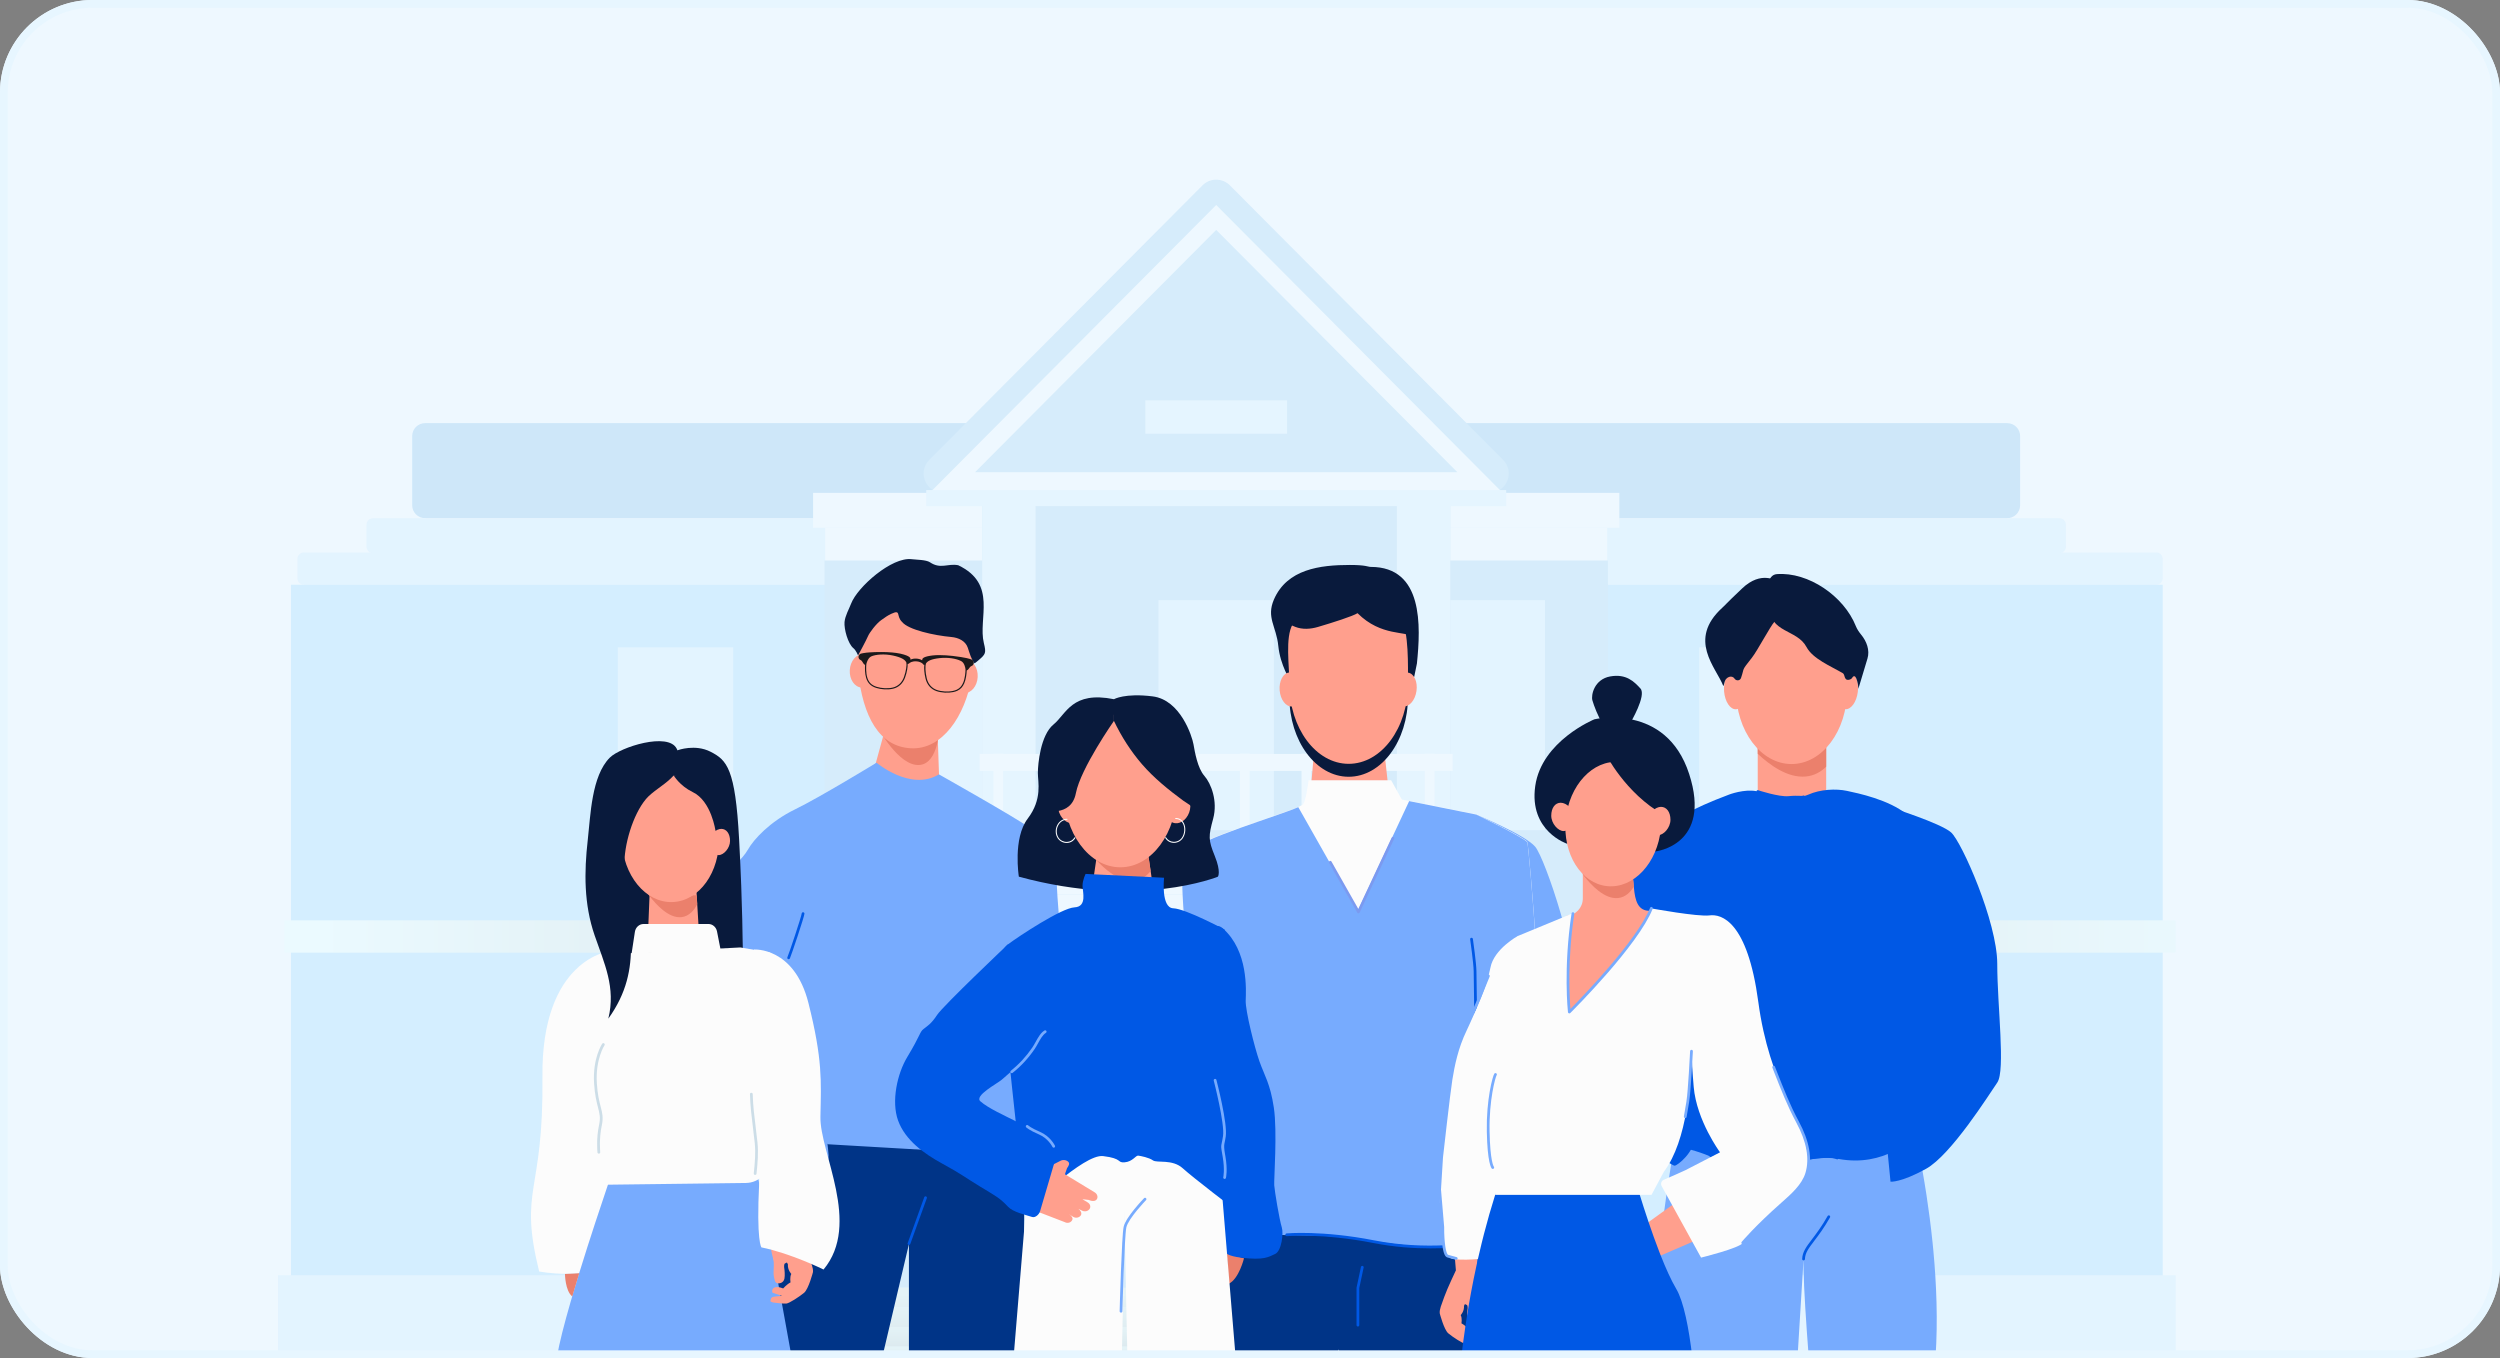 <svg width="324" height="176" viewBox="0 0 324 176" fill="none" xmlns="http://www.w3.org/2000/svg">
<rect x="0" y="0" width="324" height="176" fill="#808080" stroke="none"/>
<g clip-path="url(#clip0_1816_7115)">
<rect width="324" height="176" rx="12" fill="#EEF8FF"/>
<g opacity="0.5" clip-path="url(#clip1_1816_7115)">
<path d="M260.134 54.84H55.093C54.169 54.84 53.42 55.589 53.42 56.513V65.482C53.42 66.406 54.169 67.155 55.093 67.155H260.134C261.058 67.155 261.807 66.406 261.807 65.482V56.513C261.807 55.589 261.058 54.84 260.134 54.84Z" fill="#ADD6F4"/>
<path d="M279.453 71.598H39.383C38.921 71.598 38.547 71.972 38.547 72.434V74.944C38.547 75.406 38.921 75.78 39.383 75.78H279.453C279.915 75.78 280.29 75.406 280.29 74.944V72.434C280.29 71.972 279.915 71.598 279.453 71.598Z" fill="#D8EFFF"/>
<path d="M266.909 67.17H48.336C47.874 67.17 47.5 67.544 47.5 68.006V70.847C47.5 71.309 47.874 71.684 48.336 71.684H266.909C267.37 71.684 267.745 71.309 267.745 70.847V68.006C267.745 67.544 267.37 67.17 266.909 67.17Z" fill="#D8EFFF"/>
<path d="M208.289 68.394H106.942V72.908H208.289V68.394Z" fill="#EDF8FF"/>
<path d="M209.87 63.879H105.374V68.393H209.87V63.879Z" fill="#EDF8FF"/>
<path d="M159 75.781H37.71V172.813H159V75.781Z" fill="#BAE3FF"/>
<path d="M280.29 75.781H159V172.813H280.29V75.781Z" fill="#BAE3FF"/>
<path d="M281.962 119.279H159V123.462H281.962V119.279Z" fill="url(#paint0_linear_1816_7115)"/>
<path d="M159 119.279H36.873V123.462H159V119.279Z" fill="url(#paint1_linear_1816_7115)"/>
<path d="M281.962 165.268H36.037V176.978H281.962V165.268Z" fill="#D8EFFF"/>
<path d="M208.381 72.648H106.857V166.88H208.381V72.648Z" fill="#BDDFF7"/>
<path d="M129.669 130.127H114.712V159.944H129.669V130.127Z" fill="url(#paint2_linear_1816_7115)"/>
<path d="M129.67 77.773H114.712V107.59H129.67V77.773Z" fill="#D8EFFF"/>
<path d="M200.234 130.127H185.277V159.944H200.234V130.127Z" fill="url(#paint3_linear_1816_7115)"/>
<path d="M200.235 77.773H185.277V107.59H200.235V77.773Z" fill="#D8EFFF"/>
<path d="M235.177 130.127H220.22V159.944H235.177V130.127Z" fill="url(#paint4_linear_1816_7115)"/>
<path d="M235.177 83.897H220.22V113.713H235.177V83.897Z" fill="#D8EFFF"/>
<path d="M95.021 130.127H80.064V159.944H95.021V130.127Z" fill="#E6F4FF"/>
<path d="M95.021 83.897H80.064V113.713H95.021V83.897Z" fill="#D8EFFF"/>
<path d="M187.955 118.139H127.292V166.884H187.955V118.139Z" fill="#BDDFF7"/>
<path d="M187.955 64.99H127.292V113.735H187.955V64.99Z" fill="#BDDFF7"/>
<path d="M134.211 64.99H127.292V113.735H134.211V64.99Z" fill="#DCF1FF"/>
<path d="M187.955 64.99H181.036V113.735H187.955V64.99Z" fill="#DCF1FF"/>
<path d="M188.264 115.939H126.965V118.142H188.264V115.939Z" fill="#EDF8FF"/>
<path d="M188.264 111.516H126.965V113.718H188.264V111.516Z" fill="#EDF8FF"/>
<path d="M189.223 113.738H126.018V115.941H189.223V113.738Z" fill="#EDF8FF"/>
<path d="M122.214 63.877C119.981 63.877 118.86 61.179 120.436 59.597L155.84 24.027C156.821 23.042 158.416 23.042 159.397 24.027L194.802 59.597C196.377 61.179 195.256 63.877 193.023 63.877H122.214Z" fill="#BDDFF7"/>
<path d="M132.082 166.882V162.797H132.984V162.496C135.129 157.445 135.561 147.548 135.561 140.843C135.561 140.843 135.903 132.747 134.789 129.34V128.168C134.789 128.168 134.381 126.814 134.889 125.932H132.984V123.89H132.082V119.993H132.984V118.139H143.509V119.993H144.412V123.89H143.509V125.932H141.604C141.802 126.27 141.858 126.675 141.858 127.056C141.858 127.654 141.705 128.168 141.705 128.168V129.34C141.705 129.34 140.932 131.449 140.932 140.843C140.932 147.55 141.363 157.445 143.509 162.496V162.797H144.412V166.882H132.083H132.082Z" fill="#EDF8FF"/>
<path d="M183.158 166.882V162.797H182.255V162.496C180.11 157.445 179.678 147.548 179.678 140.843C179.678 140.843 179.336 132.747 180.451 129.34V128.168C180.451 128.168 180.858 126.814 180.35 125.932H182.255V123.89H183.158V119.993H182.255V118.139H171.73V119.993H170.828V123.89H171.73V125.932H173.635C173.438 126.27 173.381 126.675 173.381 127.056C173.381 127.654 173.535 128.168 173.535 128.168V129.34C173.535 129.34 174.307 131.449 174.307 140.843C174.307 147.55 173.876 157.445 171.73 162.496V162.797H170.828V166.882H183.156H183.158Z" fill="#EDF8FF"/>
<path d="M194.653 63.773H120.587L157.62 26.566L194.653 63.773ZM126.367 61.197H188.872L157.62 29.798L126.367 61.197Z" fill="#EDF8FF"/>
<path d="M167.025 129.768H148.211V167.272H167.025V129.768Z" fill="url(#paint5_linear_1816_7115)"/>
<path d="M165.096 77.773H150.139V107.59H165.096V77.773Z" fill="#D8EFFF"/>
<path d="M195.203 63.512H120.038V65.595H195.203V63.512Z" fill="#DCF1FF"/>
<path d="M208.38 166.891H106.857V169.436H208.38V166.891Z" fill="url(#paint6_linear_1816_7115)"/>
<path d="M212.13 169.438H103.106V171.983H212.13V169.438Z" fill="url(#paint7_linear_1816_7115)"/>
<path d="M216.182 171.98H99.048V174.526H216.182V171.98Z" fill="url(#paint8_linear_1816_7115)"/>
<path d="M220.216 174.518H95.016V177.063H220.216V174.518Z" fill="url(#paint9_linear_1816_7115)"/>
<path d="M188.264 97.709H126.965V99.912H188.264V97.709Z" fill="#EDF8FF"/>
<path d="M130.008 97.672H128.75V111.5H130.008V97.672Z" fill="#EDF8FF"/>
<path d="M137.993 97.672H136.736V111.5H137.993V97.672Z" fill="#EDF8FF"/>
<path d="M145.986 97.672H144.728V111.5H145.986V97.672Z" fill="#EDF8FF"/>
<path d="M153.958 97.672H152.701V111.5H153.958V97.672Z" fill="#EDF8FF"/>
<path d="M161.952 97.672H160.693V111.5H161.952V97.672Z" fill="#EDF8FF"/>
<path d="M169.936 97.672H168.679V111.5H169.936V97.672Z" fill="#EDF8FF"/>
<path d="M177.929 97.672H176.671V111.5H177.929V97.672Z" fill="#EDF8FF"/>
<path d="M185.916 97.672H184.657V111.5H185.916V97.672Z" fill="#EDF8FF"/>
<path d="M166.806 51.887H148.433V56.212H166.806V51.887Z" fill="#DCF1FF"/>
</g>
<g clip-path="url(#clip2_1816_7115)">
<path d="M114.848 93.984L113.223 99.92L116.727 104.023L121.733 101.513L121.524 95.26L114.848 93.984Z" fill="#FF9F8D"/>
<path d="M132.726 146.375V175.811H117.797V147.122L131.747 146.424L132.726 146.375Z" fill="#003487"/>
<path d="M122.663 147.742L122.152 149.155L121.65 150.55L119.958 155.233L117.81 161.178L114.362 175.81H100.856C100.864 175.851 100.868 175.872 100.868 175.872L99.013 175.917L99.026 175.809L99.77 169.817L99.879 168.938L100.17 166.587L100.444 164.386L100.65 162.723L101.616 154.939L101.879 152.821L102.509 147.742H122.663Z" fill="#003487"/>
<path d="M113.603 98.844C113.603 98.844 106.264 103.324 103.029 104.899C99.795 106.474 97.68 108.774 96.933 110.107C96.187 111.439 94.445 112.65 94.57 113.497C94.694 114.345 91.709 117.978 91.086 121.006C90.464 124.033 89.344 134.085 89.344 134.448C89.344 134.811 91.335 143.167 91.335 143.167C91.335 143.167 97.182 148.98 98.426 150.312C99.669 151.644 103.402 153.824 103.9 153.824C104.398 153.824 107.508 151.766 107.383 149.707C107.259 147.648 106.388 141.715 105.517 140.745C104.836 139.988 104.003 139.304 103.375 138.289C103.2 138.007 103.04 137.697 102.905 137.355C102.282 135.78 104.024 132.026 104.024 132.026C104.024 132.026 109.622 118.705 109.373 116.889C109.124 115.072 110.991 108.655 110.492 106.959C109.995 105.264 113.602 98.846 113.602 98.846L113.603 98.844Z" fill="#77ABFE"/>
<path d="M133.379 115.186C133.379 115.186 134.623 132.267 134.498 135.174C134.374 138.08 133.77 139.775 134.507 143.045C135.245 146.315 134.889 147.284 134.507 148.494C134.126 149.705 129.398 149.584 129.398 149.584L107.246 148.294L98.919 136.263L109.742 102.597L113.599 98.844C113.599 98.844 118.015 102.597 121.685 100.358C121.685 100.358 131.886 106.11 133.316 107.2C134.747 108.29 133.379 115.186 133.379 115.186Z" fill="#77ABFE"/>
<path d="M133.463 107.643C133.463 107.643 137.029 111.195 136.947 113.536C136.863 115.877 137.859 124.596 137.693 127.099C137.528 129.602 137.942 129.682 138.274 131.539C138.605 133.396 139.973 137.11 140.099 141.228C140.223 145.345 142.026 148.312 140.783 150.37C139.539 152.429 138.605 153.034 138.605 153.034C138.605 153.034 138.294 149.892 137.734 149.586C137.175 149.28 134.508 148.493 134.508 148.493L131.556 115.877L133.463 107.643Z" fill="#77ABFE"/>
<path d="M114.04 94.823C113.682 93.988 116.425 99.441 119.226 99.135C121.628 98.873 121.728 94.434 121.728 94.434C121.728 94.434 120.875 95.836 118.34 95.839C115.512 95.843 114.04 94.823 114.04 94.823V94.823Z" fill="#EB806C"/>
<path d="M126.708 87.745C126.644 88.943 125.849 89.874 124.934 89.825C124.019 89.776 123.329 88.764 123.394 87.566C123.459 86.368 124.254 85.437 125.168 85.486C126.084 85.535 126.773 86.547 126.708 87.745Z" fill="#FF9F8D"/>
<path d="M113.445 87.03C113.38 88.228 112.585 89.159 111.671 89.11C110.755 89.061 110.066 88.049 110.131 86.851C110.195 85.653 110.99 84.722 111.905 84.771C112.821 84.821 113.51 85.832 113.445 87.03Z" fill="#FF9F8D"/>
<path d="M125.95 87.712C125.081 92.813 122.123 97.196 118.047 96.976C113.97 96.756 111.831 92.959 111.187 86.915C110.623 81.612 115.013 77.431 119.09 77.651C123.166 77.871 126.845 82.45 125.95 87.712Z" fill="#FF9F8D"/>
<path d="M116.91 80.605C117.71 81.617 121.066 82.356 123.3 82.556C124.229 82.639 125.134 83.069 125.429 83.954C125.669 84.678 125.867 85.426 126.3 85.973C126.473 85.865 126.63 85.723 126.793 85.586C127.764 84.769 127.821 84.62 127.507 83.338C126.724 80.153 129.313 75.696 124.18 73.252C122.792 72.993 121.922 73.804 120.524 72.874C120.015 72.535 118.764 72.549 118.167 72.473C115.572 72.139 111.12 76.093 110.312 78.209C110.028 78.953 109.525 79.809 109.452 80.609C109.369 81.51 109.893 83.439 110.606 84.009C110.95 84.284 111.204 84.941 111.204 84.941C111.204 84.941 112.3 82.925 112.484 82.464C112.668 82.004 113.57 80.814 114.192 80.377C114.813 79.94 115.021 79.78 115.511 79.55C116.826 78.937 116.096 79.826 116.91 80.605Z" fill="#091A3C"/>
<path d="M126.196 85.823C126.182 85.73 126.137 85.644 126.073 85.578C126.058 85.561 126.041 85.547 126.023 85.534C125.989 85.509 125.952 85.488 125.912 85.473C125.761 85.416 125.551 85.349 125.274 85.289C125.112 85.252 124.851 85.203 124.529 85.152C124.221 85.102 123.855 85.05 123.464 85.007H123.462C122.903 84.945 122.292 84.9 121.722 84.901C121.411 84.901 121.111 84.916 120.838 84.949C120.749 84.96 120.665 84.971 120.587 84.984C119.559 85.142 119.512 85.394 119.521 85.534C119.523 85.557 119.5 85.57 119.481 85.559C119.265 85.424 119.011 85.369 118.763 85.355C118.515 85.341 118.256 85.37 118.027 85.48C118.007 85.49 117.986 85.474 117.989 85.451C118.015 85.303 117.989 85.018 116.741 84.727C116.717 84.721 116.692 84.716 116.667 84.711C116.349 84.642 115.992 84.593 115.621 84.561C115.185 84.522 114.731 84.505 114.298 84.503C113.659 84.497 113.07 84.523 112.66 84.553C112.502 84.564 112.372 84.575 112.276 84.587C111.978 84.621 111.749 84.667 111.585 84.708C111.499 84.73 111.426 84.776 111.372 84.841C111.307 84.914 111.267 85.006 111.262 85.107C111.262 85.115 111.262 85.123 111.262 85.131C111.262 85.302 111.357 85.465 111.516 85.53C111.581 85.557 111.65 85.604 111.71 85.685C111.868 85.896 111.908 86.076 112.098 86.164C112.109 86.168 112.114 86.177 112.113 86.188C112.083 86.606 112.088 87.317 112.252 87.856C112.356 88.197 112.51 88.466 112.728 88.679C112.936 88.885 113.203 89.037 113.54 89.148C113.868 89.256 114.247 89.321 114.625 89.341C115.021 89.362 115.416 89.335 115.75 89.254C116.476 89.079 117.027 88.563 117.301 87.803C117.55 87.111 117.651 86.43 117.634 86.033C117.691 86.05 117.743 86.04 117.795 85.996H117.802C117.812 85.986 117.826 85.976 117.836 85.965C117.922 85.884 118.2 85.682 118.746 85.711C119.293 85.741 119.545 85.971 119.623 86.06C119.632 86.073 119.623 86.084 119.631 86.094H119.614C119.654 86.134 119.71 86.154 119.762 86.153C119.779 86.153 119.793 86.165 119.791 86.183C119.738 86.582 119.783 87.252 119.951 87.948C120.142 88.734 120.639 89.306 121.342 89.558C121.664 89.674 122.057 89.744 122.453 89.766C122.831 89.786 123.216 89.762 123.552 89.691C123.763 89.645 123.951 89.582 124.117 89.498C124.507 89.303 124.78 88.995 124.972 88.544C125.193 88.027 125.272 87.32 125.287 86.902C125.287 86.89 125.295 86.882 125.305 86.879C125.501 86.811 125.543 86.636 125.723 86.443C125.786 86.376 125.851 86.337 125.91 86.315C125.981 86.29 126.042 86.248 126.091 86.194C126.131 86.149 126.163 86.094 126.182 86.036C126.194 85.999 126.201 85.96 126.204 85.92C126.204 85.912 126.204 85.905 126.204 85.896C126.204 85.873 126.202 85.85 126.199 85.829L126.196 85.823ZM117.151 87.75C116.895 88.463 116.383 88.945 115.708 89.107C115.084 89.258 114.232 89.216 113.587 89.004C113.27 88.899 113.021 88.759 112.829 88.569C112.633 88.374 112.496 88.127 112.399 87.811C112.22 87.226 112.243 86.424 112.282 86.057V86.053C112.338 85.821 112.479 85.38 112.781 85.151C112.825 85.118 112.872 85.09 112.923 85.066C113.466 84.824 114.61 84.712 115.733 84.958C116.857 85.204 117.281 85.5 117.445 85.83C117.45 85.841 117.457 85.853 117.463 85.865C117.532 86.169 117.435 86.959 117.151 87.749V87.75ZM125.13 86.751C125.13 87.12 125.065 87.92 124.824 88.483C124.638 88.92 124.379 89.207 123.996 89.385C123.854 89.451 123.694 89.503 123.515 89.541C122.852 89.683 122 89.632 121.396 89.414C120.744 89.181 120.287 88.646 120.108 87.91C119.91 87.095 119.899 86.298 120 86.002C120.008 85.992 120.015 85.982 120.022 85.97C120.22 85.66 120.673 85.411 121.816 85.288C122.88 85.172 123.927 85.366 124.482 85.636C124.524 85.655 124.563 85.677 124.599 85.697C124.98 85.92 125.096 86.475 125.13 86.747V86.751Z" fill="#1B191B"/>
<path d="M102.208 124.313C102.182 124.313 102.156 124.307 102.132 124.296C102.043 124.254 102.005 124.146 102.047 124.058C102.242 123.647 103.87 118.768 103.898 118.392C103.905 118.294 103.992 118.22 104.089 118.227C104.188 118.234 104.262 118.32 104.255 118.418C104.222 118.865 102.544 123.843 102.37 124.21C102.339 124.274 102.275 124.312 102.208 124.312V124.313Z" fill="#0058E5"/>
<path d="M117.803 161.347C117.783 161.347 117.763 161.343 117.742 161.336C117.649 161.302 117.601 161.2 117.635 161.107L119.782 155.161C119.816 155.068 119.918 155.02 120.011 155.054C120.104 155.088 120.152 155.19 120.118 155.283L117.971 161.229C117.945 161.301 117.876 161.347 117.803 161.347Z" fill="#0058E5"/>
<path d="M180.296 105.395L169.595 105.584L170.351 96.838H179.351L180.296 105.395Z" fill="#FF9F8D"/>
<path d="M182.473 90.32C182.473 96.035 179.032 100.668 174.788 100.668C170.545 100.668 167.104 96.035 167.104 90.32C167.104 87.948 166.533 84.314 167.53 82.568C168.935 80.109 172.305 79.973 174.787 79.973C177.27 79.973 180.179 79.398 181.585 81.835C182.595 83.587 182.472 87.93 182.472 90.32H182.473Z" fill="#091A3C"/>
<path d="M183.635 85.975C184.128 81.152 184.481 73.471 177.654 73.471C177.267 73.471 177.08 73.219 174.934 73.219C171.091 73.219 166.805 73.752 165.099 77.702C164.091 80.039 165.415 81.175 165.667 83.701C165.919 86.227 167.245 88.248 167.245 88.248L183.276 87.734L183.636 85.975H183.635Z" fill="#091A3C"/>
<path d="M182.473 88.645C182.473 94.359 179.033 98.992 174.789 98.992C170.545 98.992 167.104 94.359 167.104 88.645C167.104 86.272 166.534 82.638 167.531 80.892C168.936 78.433 172.306 78.297 174.788 78.297C177.27 78.297 180.18 77.722 181.586 80.159C182.596 81.911 182.473 86.255 182.473 88.645H182.473Z" fill="#FF9F8D"/>
<path d="M168.67 89.24C168.77 90.454 168.218 91.491 167.437 91.555C166.657 91.619 165.943 90.687 165.843 89.472C165.744 88.258 166.296 87.222 167.076 87.157C167.857 87.093 168.57 88.026 168.67 89.239V89.24Z" fill="#FF9F8D"/>
<path d="M180.768 89.151C180.592 90.356 181.078 91.426 181.853 91.539C182.628 91.653 183.399 90.767 183.575 89.562C183.751 88.357 183.266 87.287 182.49 87.174C181.715 87.06 180.944 87.945 180.768 89.151Z" fill="#FF9F8D"/>
<path d="M166.156 79.196C166.156 79.196 165.578 80.356 167.867 81.243C168.798 81.605 169.831 81.538 170.79 81.257C172.751 80.681 175.311 79.862 175.937 79.468C179.022 82.554 182.334 81.723 182.988 82.554C183.977 83.806 183.325 80.729 182.988 79.028C182.65 77.327 179.927 74.89 177.901 75.933C175.876 76.976 166.156 79.195 166.156 79.195V79.196Z" fill="#091A3C"/>
<path d="M191.327 105.576C191.327 105.576 197.666 108.2 198.959 109.73C200.253 111.261 204.651 124.328 204.651 131.184C204.651 138.041 205.686 148.568 204.651 150.549C203.616 152.531 198.959 162.356 195.855 164.624C192.75 166.89 191.478 166.721 191.478 166.721L190.719 156.515L194.044 140.37L192.357 116.042L191.327 105.577V105.576Z" fill="#77ABFE"/>
<path d="M174.56 161.209C174.242 162.695 173.837 168.524 173.468 174.935C173.454 175.204 173.438 175.473 173.423 175.744H157.355C157.179 165.99 157.507 156.623 157.507 156.623C157.507 156.623 157.658 156.631 157.932 156.647C158.071 156.657 158.243 156.667 158.443 156.681C158.462 156.683 158.482 156.684 158.502 156.686C158.506 156.686 158.51 156.686 158.513 156.686C159.972 156.786 162.819 157.016 165.718 157.446C167.233 157.67 168.762 157.948 170.114 158.291C172.011 158.77 173.559 159.375 174.228 160.134C174.275 160.186 174.317 160.239 174.355 160.293C174.38 160.329 174.403 160.365 174.425 160.403C174.572 160.656 174.623 160.924 174.562 161.209H174.56Z" fill="#003487"/>
<path d="M191.473 158.311V175.764H173.688L173.534 175.074L173.468 174.955L169.971 168.532L165.961 161.261L165.299 160.062L165.224 159.925L164.333 158.311H191.473Z" fill="#003487"/>
<path d="M169.59 101.119H180.292L181.679 103.621L191.324 105.539C191.324 105.539 197.755 108.625 197.944 109.126C198.133 109.626 200.403 135.479 199.457 141.818C198.511 148.156 199.078 155.162 198.132 158.331C197.186 161.5 158.981 159.665 158.981 159.665C158.981 159.665 151.227 112.628 153.685 110.46C156.143 108.291 168.501 104.927 168.91 104.205C169.32 103.482 169.588 101.119 169.588 101.119H169.59Z" fill="#FCFCFC"/>
<path d="M199.458 142.081C198.512 148.461 199.08 155.512 198.133 158.701C197.793 159.85 192.795 161.407 186.316 161.572C181.409 161.696 175.667 160.251 170.791 160.134C170.422 160.125 170.057 160.117 169.697 160.11C163.651 159.984 158.981 160.045 158.981 160.045C158.981 160.045 151.227 112.702 153.685 110.519C155.842 108.606 165.613 105.765 168.259 104.606L175.928 118.145L182.627 103.826L191.323 105.567C191.323 105.567 197.754 108.673 197.943 109.176C198.132 109.679 200.402 135.702 199.456 142.081H199.458Z" fill="#77ABFE"/>
<path d="M191.281 134.136C191.184 134.136 191.104 134.057 191.102 133.96L190.989 125.853C190.974 124.842 190.536 121.769 190.533 121.739C190.518 121.641 190.586 121.55 190.685 121.537C190.781 121.523 190.873 121.591 190.887 121.689C190.905 121.816 191.332 124.814 191.347 125.849L191.461 133.955C191.463 134.053 191.383 134.135 191.285 134.137H191.282L191.281 134.136Z" fill="#0058E5"/>
<path d="M176.053 118.366C175.989 118.366 175.93 118.331 175.898 118.276L172.249 111.836C172.201 111.75 172.231 111.641 172.317 111.592C172.402 111.544 172.511 111.573 172.561 111.659L176.038 117.796L180.355 108.568C180.397 108.478 180.504 108.44 180.593 108.482C180.682 108.524 180.721 108.63 180.679 108.72L176.215 118.262C176.187 118.323 176.127 118.362 176.06 118.365C176.058 118.365 176.056 118.365 176.053 118.365V118.366Z" fill="#7B9AF0"/>
<path d="M185.343 161.79C183.241 161.79 180.711 161.628 178.028 161.102C171.354 159.792 166.82 160.202 166.775 160.206C166.676 160.215 166.589 160.143 166.58 160.045C166.571 159.947 166.643 159.859 166.741 159.85C166.787 159.846 171.373 159.432 178.097 160.751C184.936 162.094 190.861 161.033 190.915 161.021C191.011 160.998 191.107 161.059 191.13 161.155C191.152 161.25 191.092 161.347 190.996 161.369C190.963 161.376 188.701 161.791 185.344 161.791L185.343 161.79Z" fill="#0058E5"/>
<path d="M175.985 171.918C175.887 171.918 175.807 171.837 175.807 171.739V166.909C175.807 166.896 175.808 166.884 175.81 166.872L176.378 164.199C176.399 164.102 176.493 164.039 176.59 164.061C176.687 164.081 176.748 164.176 176.728 164.273L176.164 166.928V171.74C176.164 171.838 176.084 171.919 175.985 171.919V171.918Z" fill="#0058E5"/>
<path d="M87.865 97.219C87.865 97.219 90.079 96.4 92.082 97.422C94.215 98.513 95.297 99.602 95.788 108.756C96.278 117.91 96.223 122.487 96.278 123.195C96.332 123.903 78.842 123.685 78.842 123.685V100.91L87.865 97.219Z" fill="#091A3C"/>
<path d="M79.037 123.264C79.037 123.264 70.133 124.234 70.3 139.578C70.469 154.922 67.198 153.851 69.872 164.78C69.872 164.78 75.922 166.004 79.39 163.531L79.038 133.351V123.264H79.037Z" fill="#FCFCFC"/>
<path d="M100.74 175.906L100.752 175.799H72.192C72.478 174.092 73.129 171.567 73.932 168.786C74.007 168.528 74.083 168.266 74.16 168.004L74.164 167.989C74.447 167.024 74.745 166.035 75.05 165.045L75.064 164.997C76.45 160.491 77.965 155.965 78.794 153.525C78.794 153.523 78.794 153.522 78.794 153.521C78.99 152.947 79.147 152.489 79.254 152.174V152.172C79.365 151.857 79.424 151.686 79.424 151.686H98.008C98.062 151.84 98.156 152.24 98.283 152.832C98.316 152.98 98.349 153.139 98.384 153.31C98.752 155.078 99.318 158.035 99.915 161.235C99.915 161.235 99.915 161.236 99.915 161.237C99.962 161.486 100.008 161.733 100.056 161.984C100.323 163.419 100.594 164.887 100.855 166.306C100.885 166.472 100.916 166.637 100.945 166.802C101.011 167.158 101.076 167.511 101.139 167.857C101.145 167.888 101.151 167.918 101.155 167.948C101.215 168.274 101.274 168.595 101.332 168.911C101.388 169.216 101.442 169.513 101.496 169.806C102.072 172.968 102.507 175.388 102.582 175.799C102.59 175.84 102.593 175.86 102.593 175.86L100.739 175.905L100.74 175.906Z" fill="#77ABFE"/>
<path d="M79.438 123.64C79.438 123.64 75.4 124.813 75.944 133.302C76.489 141.79 71.909 152.315 78.504 153.54L96.675 153.313C98.39 153.292 99.768 151.896 99.768 150.182V123.45L95.958 122.789L79.438 123.64Z" fill="#FCFCFC"/>
<path d="M90.566 120.577L83.991 120.776L84.216 115.129H90.239L90.566 120.577Z" fill="#FF9F8D"/>
<path d="M83.411 119.748H91.804C92.346 119.748 92.814 120.15 92.924 120.712L93.4 123.139L81.853 123.587L82.282 120.767C82.371 120.18 82.85 119.749 83.411 119.749V119.748Z" fill="#FCFCFC"/>
<path d="M90.357 117.175C89.984 117.967 89.299 118.754 88.325 118.863C86.65 119.051 85.017 117.194 84.211 116.165C84.05 115.96 83.972 115.788 83.883 115.672C84.021 115.754 84.236 115.896 84.623 116.04C85.269 116.283 86.257 116.534 87.572 116.532C88.524 116.531 89.252 116.304 89.778 116.04L90.287 116.032L90.357 117.176V117.175Z" fill="#EB806C"/>
<path d="M93.18 108.492C93.322 113.031 90.618 116.799 87.139 116.908C83.661 117.017 80.724 113.426 80.582 108.887C80.44 104.348 83.145 100.58 86.623 100.471C90.102 100.362 93.038 103.953 93.18 108.492Z" fill="#FF9F8D"/>
<path d="M94.614 108.976C94.614 109.916 93.799 110.823 93.126 110.823C92.454 110.823 91.908 110.061 91.908 109.122C91.908 108.182 92.802 107.42 93.474 107.42C94.147 107.42 94.613 108.036 94.613 108.976H94.614Z" fill="#FF9F8D"/>
<path d="M87.703 97.033C89.413 100.462 85.285 101.694 83.722 103.55C82.014 105.578 80.833 109.583 80.925 112.25C81.176 119.526 83.636 125.358 78.838 132.017C79.832 127.974 78.32 124.883 77.06 121.213C75.673 117.177 75.696 113.039 76.175 108.846C76.536 105.687 76.654 100.576 79.029 98.19C80.394 96.82 86.613 94.849 87.703 97.033Z" fill="#091A3C"/>
<path d="M87.305 100.485C87.305 100.485 88.069 101.83 89.782 102.657C92.208 103.828 92.728 107.681 92.728 107.681L93.712 107.145L91.807 99.975L87.305 100.486V100.485Z" fill="#091A3C"/>
<path d="M101.342 167.941L100.134 167.545C100.134 167.545 99.983 167.332 100.15 167.058C100.316 166.784 100.712 166.793 100.904 166.813C101.098 166.833 101.497 166.983 101.497 166.983C101.497 166.983 101.97 166.442 102.455 166.197C102.455 166.197 102.329 165.533 102.553 165.1C102.553 165.1 102.057 164.594 102.111 163.847C102.111 163.847 102.06 163.758 101.985 163.619C101.921 163.648 101.799 163.703 101.72 163.749C101.61 163.812 101.6 164.172 101.644 164.387C101.688 164.604 101.736 165.289 101.667 165.68C101.598 166.072 101.3 166.337 100.853 166.323C100.407 166.308 100.393 165.871 100.306 165.483C100.22 165.094 100.257 164.731 100.287 164.032C100.319 163.334 100.137 162.984 100.004 162.324C99.871 161.664 99.919 161.134 99.919 161.134C99.978 160.583 100.197 159.918 100.255 159.746C100.191 159.349 100.196 158.975 100.322 158.696C100.549 158.196 99.812 154.547 99.812 154.547L103.541 154.968L103.194 159.096C103.194 159.096 104.362 161.54 104.748 162.639C105.135 163.737 105.416 164.317 105.362 164.862C105.362 164.862 104.795 167.058 104.213 167.544C103.616 168.041 102.29 168.913 101.901 168.943C101.484 168.975 100.373 168.826 100.373 168.826C100.373 168.826 100.126 168.815 99.941 168.714C99.941 168.714 99.763 168.717 99.9 168.343C100.038 167.97 100.421 168.063 101.341 167.941H101.342Z" fill="#FF9F8D"/>
<path d="M97.721 123.058C97.721 123.058 102.94 122.684 104.778 130.005C106.617 137.325 106.424 140.069 106.326 144.732C106.23 149.394 111.667 158.599 106.731 164.532C106.731 164.532 102.553 162.452 98.682 161.661C98.682 161.661 98.005 160.922 98.392 153.229C98.778 145.536 97.72 123.058 97.72 123.058H97.721Z" fill="#FCFCFC"/>
<path d="M75.07 165.014C75.07 165.014 73.519 165.109 73.219 165.105C73.219 165.105 73.241 167.267 74.144 168.003L74.166 168.021L75.07 165.014Z" fill="#EB806C"/>
<path d="M77.61 149.514C77.52 149.514 77.442 149.446 77.432 149.354C77.425 149.282 77.252 147.562 77.643 145.767C77.844 144.847 77.707 144.317 77.499 143.513C77.315 142.799 77.086 141.91 76.993 140.407C76.792 137.17 77.995 135.345 78.046 135.269C78.101 135.186 78.212 135.165 78.294 135.22C78.376 135.276 78.398 135.387 78.342 135.469C78.324 135.497 77.158 137.287 77.351 140.386C77.442 141.855 77.666 142.725 77.847 143.424C78.059 144.247 78.212 144.841 77.995 145.843C77.616 147.583 77.788 149.3 77.79 149.317C77.8 149.415 77.729 149.503 77.631 149.514C77.624 149.514 77.618 149.514 77.612 149.514H77.61Z" fill="#CCDDE7"/>
<path d="M97.866 152.272C97.86 152.272 97.854 152.272 97.847 152.271C97.749 152.261 97.678 152.173 97.688 152.074C97.835 150.663 97.945 149.393 97.815 148.138C97.747 147.48 97.666 146.819 97.587 146.181C97.412 144.763 97.231 143.296 97.194 141.807C97.191 141.708 97.269 141.626 97.368 141.623C97.467 141.619 97.549 141.698 97.552 141.798C97.589 143.269 97.761 144.663 97.943 146.137C98.022 146.777 98.104 147.439 98.172 148.101C98.305 149.389 98.194 150.679 98.045 152.111C98.035 152.203 97.957 152.271 97.867 152.271L97.866 152.272Z" fill="#CCDDE7"/>
<path d="M236.674 96.219H227.802V104.22H236.674V96.219Z" fill="#FF9F8D"/>
<path d="M236.674 96.87V99.358C236.024 100.015 235.136 100.536 234.02 100.637C231.621 100.853 229.276 99.071 227.802 97.692V96.867C227.809 96.869 227.816 96.872 227.823 96.873C228.905 97.195 230.557 97.532 232.761 97.529C234.354 97.527 235.573 97.226 236.453 96.873L236.674 96.871V96.87Z" fill="#EB806C"/>
<path d="M226.176 89.389C226.286 90.725 225.763 91.859 225.009 91.922C224.254 91.984 223.552 90.951 223.442 89.614C223.332 88.277 223.854 87.143 224.609 87.081C225.364 87.018 226.066 88.052 226.176 89.389Z" fill="#FF9F8D"/>
<path d="M240.773 89.662C240.614 90.994 239.876 92.001 239.124 91.912C238.372 91.822 237.891 90.67 238.049 89.337C238.208 88.005 238.946 86.998 239.698 87.088C240.45 87.177 240.931 88.33 240.773 89.662Z" fill="#FF9F8D"/>
<path d="M232.186 99.02C236.162 99.02 239.386 94.721 239.386 89.419C239.386 84.117 236.162 79.818 232.186 79.818C228.209 79.818 224.985 84.117 224.985 89.419C224.985 94.721 228.209 99.02 232.186 99.02Z" fill="#FF9F8D"/>
<path d="M230.417 75.312C230.202 75.312 228.273 73.897 225.788 76.254C223.302 78.611 223.873 78.154 223.187 78.783C218.681 82.913 222.397 86.5 223.329 88.878C223.374 88.992 223.418 88.694 223.531 88.316C223.707 87.731 224.461 87.445 224.801 87.953C225.016 88.276 225.505 88.236 225.633 87.871C226.137 86.424 225.596 87.077 227.06 85.221C227.753 84.345 229.412 81.188 229.978 80.564C230.544 79.94 230.416 75.311 230.416 75.311L230.417 75.312Z" fill="#091A3C"/>
<path d="M229.2 78.467C229.386 82.127 232.873 81.497 234.129 83.863C234.939 85.386 237.303 86.353 238.783 87.215C239.091 87.393 238.964 87.679 239.215 87.997C239.387 88.216 239.9 88.09 240.04 87.849C240.228 87.526 240.431 87.584 240.574 87.929C240.746 88.345 240.843 88.906 240.843 89.274C240.921 88.993 241.547 86.925 242.023 85.352C242.352 84.268 241.919 83.117 241.198 82.243C240.923 81.91 240.672 81.535 240.515 81.142C238.969 77.258 234.359 74.094 230.273 74.406C229.63 74.455 229.287 75.009 229.201 75.609C229.116 76.208 229.201 78.467 229.201 78.467H229.2Z" fill="#091A3C"/>
<path d="M250.848 175.82H234.408C234.077 171.519 233.785 167.119 233.742 164.498C233.733 163.971 233.742 163.172 233.742 163.172L232.965 175.82H214.29C214.304 172.266 214.493 167.932 215.001 162.797C215.019 162.622 215.037 162.445 215.056 162.269C215.229 160.564 215.439 158.772 215.69 156.892C215.778 156.221 215.872 155.537 215.972 154.842C216.079 154.103 216.191 153.352 216.31 152.589C216.397 152.025 216.489 151.453 216.584 150.875C216.628 150.603 216.673 150.328 216.72 150.054C216.801 149.571 216.884 149.085 216.971 148.593C217.137 147.639 217.315 146.668 217.501 145.678H247.913C247.913 145.678 248.044 146.204 248.25 147.151C248.323 147.478 248.402 147.853 248.489 148.275C248.489 148.278 248.491 148.28 248.491 148.282C248.506 148.357 248.522 148.433 248.537 148.51C248.721 149.408 248.933 150.496 249.153 151.737C249.325 152.701 249.501 153.757 249.674 154.887C249.958 156.751 250.233 158.819 250.458 161.014C250.494 161.372 250.53 161.734 250.565 162.1C250.967 166.434 251.159 171.196 250.848 175.821V175.82Z" fill="#77ABFE"/>
<path d="M244.852 104.586C244.852 104.586 251.509 106.67 252.867 107.885C254.225 109.101 258.844 119.479 258.844 124.925C258.844 130.37 259.931 138.731 258.844 140.305C257.758 141.879 252.867 149.683 249.607 151.483C246.347 153.284 245.011 153.149 245.011 153.149L244.213 145.042L247.705 132.219L245.934 112.896L244.853 104.584L244.852 104.586Z" fill="#0058E5"/>
<path d="M224.052 102.989C224.783 102.717 226.739 102.161 228.108 102.671C229.477 103.181 232.772 103.69 234.343 102.989C235.915 102.288 237.943 102.194 239.362 102.497C240.782 102.799 244.786 103.627 247.118 105.539C249.45 107.45 250.869 143.521 248.715 146.581C247.963 147.65 244.213 151.292 238.278 150.199C233.535 149.326 228.158 153.142 223.098 150.544C219.145 148.514 215.992 148.494 215.992 148.494C215.992 148.494 211.227 116.629 213.863 109.364C213.863 109.364 214.167 106.688 224.053 102.991L224.052 102.989Z" fill="#0058E5"/>
<path d="M233.743 163.349C233.743 163.349 233.739 163.349 233.736 163.349C233.638 163.346 233.56 163.263 233.564 163.164C233.594 162.243 234.094 161.586 234.85 160.591C235.406 159.858 236.099 158.946 236.857 157.601C236.905 157.515 237.014 157.484 237.1 157.533C237.186 157.581 237.217 157.69 237.168 157.776C236.397 159.143 235.697 160.065 235.134 160.806C234.395 161.78 233.947 162.367 233.921 163.175C233.917 163.271 233.838 163.347 233.742 163.347L233.743 163.349Z" fill="#0058E5"/>
<path d="M224.178 103.496C224.178 103.496 218.746 106.822 216.402 108.201C214.058 109.581 212.527 111.597 211.986 112.764C211.445 113.931 210.183 114.992 210.273 115.735C210.364 116.479 208.201 119.662 207.75 122.315C207.299 124.968 206.488 133.775 206.488 134.094C206.488 134.412 207.931 141.734 207.931 141.734C207.931 141.734 212.166 146.828 213.068 147.995C213.969 149.162 216.673 151.072 217.033 151.072C217.394 151.072 219.647 149.269 219.557 147.464C219.466 145.661 218.836 140.46 218.205 139.612C217.711 138.948 217.107 138.349 216.652 137.459C216.525 137.212 216.41 136.941 216.312 136.64C215.861 135.261 217.123 131.971 217.123 131.971C217.123 131.971 221.179 120.298 220.998 118.707C220.817 117.115 222.169 111.491 221.809 110.006C221.449 108.52 224.178 103.497 224.178 103.497V103.496Z" fill="#0058E5"/>
<path d="M226.128 151.554C222.96 151.554 221.525 149.832 221.463 149.756C221.4 149.679 221.412 149.567 221.489 149.505C221.566 149.443 221.678 149.454 221.74 149.531C221.762 149.558 223.232 151.302 226.426 151.192C229.189 151.096 230.583 150.761 231.703 150.491C231.934 150.436 232.152 150.383 232.374 150.335C234.393 149.891 237.194 149.365 238.191 149.919C238.277 149.967 238.308 150.076 238.261 150.162C238.212 150.248 238.104 150.279 238.018 150.232C237.023 149.68 233.582 150.436 232.45 150.685C232.233 150.733 232.016 150.785 231.787 150.839C230.651 151.112 229.239 151.452 226.438 151.549C226.333 151.553 226.229 151.555 226.128 151.555V151.554Z" fill="#0058E5"/>
<path d="M217.127 135.732C217.044 135.732 216.969 135.675 216.951 135.59C216.544 133.663 216.752 131.931 217.569 130.441C218.321 129.071 218.806 127.683 219.319 126.215C219.621 125.354 219.931 124.464 220.299 123.586C220.338 123.495 220.442 123.452 220.533 123.491C220.625 123.529 220.668 123.634 220.629 123.725C220.265 124.593 219.956 125.478 219.657 126.333C219.162 127.751 218.649 129.217 217.883 130.614C217.108 132.026 216.913 133.675 217.302 135.516C217.323 135.613 217.261 135.708 217.164 135.728C217.152 135.731 217.139 135.732 217.127 135.732Z" fill="#0058E5"/>
<path d="M231.53 103.552C230.171 103.552 227.856 102.792 227.752 102.757C227.658 102.726 227.607 102.625 227.638 102.531C227.669 102.437 227.77 102.386 227.864 102.417C227.891 102.426 230.569 103.305 231.784 103.182C232.468 103.112 232.928 103.129 233.233 103.14C233.429 103.147 233.599 103.153 233.646 103.123C233.729 103.069 233.84 103.093 233.893 103.177C233.946 103.26 233.922 103.371 233.839 103.423C233.698 103.515 233.517 103.508 233.22 103.497C232.924 103.486 232.479 103.47 231.819 103.537C231.729 103.546 231.632 103.55 231.53 103.55V103.552Z" fill="#0058E5"/>
<path d="M215.296 117.95L212.206 121.628L211.224 122.797L202.498 133.183L203.012 118.702C204.203 118.628 205.132 117.641 205.132 116.447V111.584L211.328 111.809C211.412 112.366 211.496 112.925 211.58 113.483C211.595 113.578 211.609 113.673 211.623 113.767C211.626 113.781 211.627 113.793 211.629 113.808C211.678 114.128 211.706 114.506 211.743 114.903C211.75 114.984 211.757 115.065 211.765 115.147C211.908 116.578 212.217 118.139 213.906 118.034L215.297 117.949L215.296 117.95Z" fill="#FF9F8D"/>
<path d="M211.743 114.892C211.326 115.619 210.645 116.285 209.714 116.386C207.936 116.58 206.202 114.665 205.346 113.605C205.255 113.491 205.189 113.389 205.133 113.299V113.176C205.278 113.259 205.481 113.367 205.784 113.476C206.47 113.726 207.519 113.985 208.915 113.983C209.925 113.981 210.699 113.748 211.257 113.476L211.58 113.471C211.595 113.566 211.609 113.66 211.623 113.754C211.626 113.769 211.627 113.781 211.629 113.795C211.678 114.116 211.706 114.494 211.743 114.891V114.892Z" fill="#EB806C"/>
<path d="M214.523 110.35C214.523 110.35 221.919 109.549 218.91 100.292C215.9 91.036 206.643 93.218 206.643 93.218C206.643 93.218 199.794 96.009 198.966 101.876C198.138 107.742 203.104 109.352 203.104 109.352L214.523 110.35Z" fill="#091A3C"/>
<path d="M211.294 93.69C211.294 93.69 213.418 90.123 212.6 89.228C211.782 88.333 210.752 87.294 208.684 87.665C206.616 88.037 206.177 90.087 206.376 90.771C206.574 91.456 207.083 92.818 207.756 93.924C208.429 95.03 211.293 93.689 211.293 93.689L211.294 93.69Z" fill="#091A3C"/>
<path d="M202.919 106.217C202.496 110.658 204.912 114.522 208.316 114.846C211.72 115.171 214.823 111.833 215.246 107.392C215.669 102.95 213.253 99.087 209.848 98.762C206.444 98.438 203.342 101.775 202.919 106.217Z" fill="#FF9F8D"/>
<path d="M208.059 97.65C208.059 97.65 210.618 102.805 215.585 105.59C220.552 108.374 216.074 98.516 216.074 98.516L208.059 97.65Z" fill="#091A3C"/>
<path d="M201.042 105.714C201.042 106.727 201.922 107.707 202.647 107.707C203.372 107.707 203.96 106.885 203.96 105.871C203.96 104.857 202.997 104.035 202.271 104.035C201.546 104.035 201.042 104.7 201.042 105.714Z" fill="#FF9F8D"/>
<path d="M216.491 106.247C216.491 107.261 215.612 108.24 214.886 108.24C214.161 108.24 213.573 107.418 213.573 106.404C213.573 105.39 214.537 104.568 215.262 104.568C215.987 104.568 216.491 105.233 216.491 106.247Z" fill="#FF9F8D"/>
<path d="M219.775 160.753L214.603 162.988L211.62 159.851L218.123 155.158L220.891 160.315L219.775 160.753Z" fill="#FF9F8D"/>
<path d="M190.478 173.186L191.646 172.804C191.646 172.804 191.791 172.597 191.63 172.333C191.469 172.068 191.086 172.076 190.9 172.096C190.714 172.116 190.327 172.259 190.327 172.259C190.327 172.259 189.869 171.736 189.402 171.499C189.402 171.499 189.524 170.857 189.307 170.439C189.307 170.439 189.787 169.95 189.734 169.227C189.734 169.227 189.784 169.141 189.856 169.007C189.918 169.034 190.036 169.088 190.112 169.132C190.218 169.192 190.227 169.54 190.185 169.75C190.143 169.959 190.096 170.621 190.163 171C190.229 171.378 190.519 171.635 190.95 171.621C191.381 171.607 191.395 171.184 191.479 170.808C191.563 170.434 191.527 170.081 191.497 169.406C191.466 168.731 191.642 168.393 191.771 167.755C191.9 167.117 191.853 166.605 191.853 166.605C191.795 166.073 191.584 165.429 191.527 165.264C191.59 164.879 191.584 164.518 191.462 164.249C191.242 163.765 191.955 160.238 191.955 160.238L188.35 160.646L188.685 164.636C188.685 164.636 187.557 166.998 187.183 168.06C186.81 169.123 186.538 169.682 186.59 170.21C186.59 170.21 187.138 172.333 187.7 172.802C188.277 173.282 189.559 174.126 189.934 174.154C190.338 174.186 191.411 174.042 191.411 174.042C191.411 174.042 191.65 174.031 191.828 173.933C191.828 173.933 192.001 173.936 191.868 173.575C191.735 173.214 191.364 173.304 190.476 173.186H190.478Z" fill="#FF9F8D"/>
<path d="M196.733 121.287C196.733 121.287 193.614 122.991 193.163 125.398C192.711 127.804 191.206 131.201 190.378 132.615C189.55 134.031 188.497 136.932 188.347 137.923C188.197 138.914 186.089 153.137 186.691 156.534C187.293 159.931 186.826 162.573 187.987 163.045C189.149 163.517 192.861 163.045 192.861 163.045L198.28 130.02L196.733 121.287Z" fill="#FCFCFC"/>
<path d="M219.315 175.826H189.39C189.458 175.248 189.532 174.651 189.613 174.038C189.706 173.331 189.808 172.603 189.92 171.854C189.985 171.414 190.054 170.968 190.126 170.516C190.451 168.491 190.846 166.344 191.329 164.118C191.36 163.973 191.391 163.829 191.424 163.684C191.424 163.684 191.424 163.682 191.424 163.681C191.458 163.526 191.492 163.372 191.527 163.216C191.53 163.203 191.533 163.191 191.535 163.179C191.689 162.501 191.85 161.815 192.02 161.125C192.119 160.719 192.222 160.31 192.329 159.9C192.758 158.236 193.238 156.549 193.774 154.851C193.869 154.549 193.966 154.249 194.064 153.948C194.064 153.948 194.153 153.862 194.389 153.733C194.914 153.445 196.168 152.942 198.802 152.687C198.802 152.687 198.81 152.685 198.814 152.685C200.099 152.561 201.712 152.497 203.727 152.545C205.961 152.599 208.69 152.791 212.016 153.196C212.016 153.196 212.2 153.833 212.514 154.851C212.799 155.774 213.191 157.012 213.65 158.369C214.073 159.619 214.552 160.97 215.057 162.273C215.114 162.418 215.169 162.562 215.226 162.705C215.885 164.369 216.579 165.923 217.243 167.043C218.212 168.678 218.889 172.191 219.314 175.824L219.315 175.826Z" fill="#0058E5"/>
<path d="M194.065 144.397C194.14 143.644 194.552 138.601 194.552 138.601C194.552 138.601 194.817 131.452 194.567 128.969C194.408 127.409 195.497 124.336 196.329 122.265C196.473 121.906 196.608 121.582 196.732 121.296L198.351 120.628L203.9 118.334C203.9 118.334 202.794 126.661 203.397 131.176C203.397 131.176 212.226 121.947 214.032 117.732C214.032 117.732 220.053 118.834 221.558 118.636C223.063 118.434 226.477 119.337 227.88 129.873C229.286 140.409 233.801 145.927 234.004 147.836C234.202 149.741 235.208 151.849 232.799 154.257C230.391 156.665 226.375 160.376 225.876 161.081C225.373 161.782 220.457 162.986 220.457 162.986L215.348 153.714C215.183 153.412 215.312 153.034 215.627 152.898C216.485 152.528 218.023 151.86 218.449 151.646C219.051 151.345 222.914 149.34 222.914 149.34C222.914 149.34 219.879 145.225 219.504 140.86C219.335 138.909 219.257 137.368 219.224 136.254C219.179 139.996 218.7 147.817 215.642 151.848L214.034 154.857H193.777C193.777 154.857 193.676 154.225 193.777 153.666C193.957 152.66 193.991 145.149 194.066 144.397H194.065Z" fill="#FCFCFC"/>
<path d="M188.726 163.273C188.711 163.273 188.695 163.271 188.679 163.267L187.589 162.969C187.334 162.899 187.022 162.597 186.875 160.871C186.802 160.008 186.803 159.156 186.804 159.062L186.393 154.183C186.393 154.174 186.393 154.166 186.393 154.157L186.654 149.96C186.664 149.869 187.579 141.703 187.869 139.888C188.173 137.988 188.634 135.734 189.747 133.414C190.851 131.112 192.711 126.465 192.73 126.417C192.767 126.325 192.87 126.281 192.963 126.317C193.055 126.354 193.098 126.458 193.063 126.55C193.044 126.596 191.18 131.255 190.071 133.568C188.978 135.846 188.524 138.069 188.224 139.943C187.936 141.75 187.022 149.908 187.013 149.99L186.753 154.166L187.165 159.039C187.165 159.045 187.165 159.05 187.165 159.056C187.149 160.909 187.388 162.543 187.687 162.625L188.776 162.923C188.872 162.949 188.927 163.047 188.901 163.143C188.88 163.222 188.807 163.274 188.729 163.274L188.726 163.273Z" fill="#77ABFE"/>
<path d="M193.462 151.494C193.414 151.494 193.365 151.474 193.33 151.436C193.273 151.373 192.764 150.704 192.691 146.611C192.618 142.515 193.446 139.46 193.668 139.147C193.725 139.067 193.837 139.048 193.917 139.105C193.997 139.163 194.016 139.273 193.96 139.353C193.809 139.596 192.975 142.526 193.049 146.604C193.119 150.476 193.571 151.16 193.6 151.199C193.66 151.272 193.654 151.381 193.583 151.446C193.55 151.477 193.506 151.493 193.463 151.493L193.462 151.494Z" fill="#77ABFE"/>
<path d="M203.384 131.337C203.364 131.337 203.344 131.333 203.325 131.327C203.261 131.305 203.214 131.247 203.207 131.179C203.201 131.122 202.591 125.503 203.675 118.375C203.69 118.278 203.78 118.21 203.879 118.225C203.976 118.24 204.043 118.331 204.029 118.429C203.112 124.458 203.415 129.393 203.528 130.761C205.011 129.258 212.172 121.865 213.855 117.648C213.892 117.556 213.995 117.511 214.087 117.548C214.179 117.585 214.224 117.688 214.188 117.78C212.289 122.536 203.87 130.93 203.512 131.285C203.478 131.319 203.432 131.337 203.386 131.337H203.384Z" fill="#77ABFE"/>
<path d="M225.859 161.243C225.819 161.243 225.778 161.23 225.744 161.201C225.669 161.137 225.658 161.025 225.722 160.949C225.74 160.928 227.505 158.839 230.836 155.897L230.952 155.794C232.103 154.778 233.536 153.515 233.984 152.018C234.54 150.157 234.14 147.957 232.796 145.475C231.683 143.42 230.814 141.206 229.972 139.062C229.882 138.832 229.792 138.603 229.702 138.373C229.665 138.281 229.71 138.177 229.803 138.141C229.895 138.105 229.998 138.15 230.034 138.242C230.124 138.472 230.215 138.702 230.305 138.933C231.142 141.065 232.008 143.27 233.11 145.305C234.501 147.872 234.91 150.166 234.325 152.121C233.849 153.715 232.373 155.017 231.188 156.062L231.072 156.164C227.764 159.087 226.013 161.158 225.996 161.179C225.96 161.221 225.91 161.242 225.859 161.242V161.243Z" fill="#77ABFE"/>
<path d="M218.407 144.904C218.396 144.904 218.384 144.903 218.374 144.9C218.276 144.881 218.213 144.788 218.232 144.691C218.232 144.686 218.336 144.134 218.558 142.764C218.779 141.4 219.036 136.279 219.039 136.227C219.043 136.128 219.13 136.052 219.227 136.057C219.325 136.061 219.401 136.145 219.397 136.245C219.386 136.456 219.136 141.438 218.912 142.821C218.689 144.197 218.585 144.753 218.584 144.758C218.568 144.844 218.493 144.904 218.409 144.904H218.407Z" fill="#77ABFE"/>
<path d="M158.976 162.438C158.976 162.438 160.851 162.996 161.222 163.077C161.222 163.077 160.58 165.724 159.262 166.37L159.23 166.385L158.976 162.438L158.976 162.438Z" fill="#EB806C"/>
<path d="M157.353 120.132C157.353 120.132 157.842 119.757 158.469 120.309C161.809 123.246 161.488 128.358 161.442 129.67C161.395 130.981 162.595 135.767 163.227 137.562C163.858 139.358 164.622 140.42 165.089 143.545C165.556 146.67 165.088 152.848 165.141 153.61C165.195 154.372 165.805 158.069 166.125 159.083C166.364 159.841 166.088 162.144 165.256 162.514C164.424 162.884 163.884 163.366 160.82 162.988C157.758 162.609 158.542 161.593 158.492 160.178C158.442 158.765 157.997 157.502 157.983 156.872C157.97 156.242 157.848 155.053 157.853 153.472C157.859 151.891 157.969 152.506 157.659 150.975C157.35 149.444 155.129 141.702 155.934 139.796C156.738 137.889 153.725 131.498 153.773 131.016C153.823 130.534 153.046 126.154 153.046 126.154C153.046 126.154 153.706 124.093 154.758 122.621C155.808 121.15 157.2 120.334 157.352 120.132H157.353Z" fill="#0058E5"/>
<path d="M145.881 146.967V152.793L145.756 158.68L145.736 159.579C145.736 159.579 145.736 159.581 145.736 159.582L145.39 175.811H131.369L132.737 159.301L132.889 157.47L132.93 156.967L133.005 156.069L133.296 152.549L133.576 149.164L133.759 146.968H145.881V146.967Z" fill="#FCFCFC"/>
<path d="M160.13 175.811H146.109L145.755 159.288C145.755 159.288 145.755 159.286 145.755 159.285L145.744 158.68L145.618 152.793V146.967H157.74L158.452 155.549L158.551 156.753L158.563 156.887V156.891L158.627 157.666L159.025 162.465L159.03 162.525L159.345 166.329L160.131 175.813L160.13 175.811Z" fill="#FCFCFC"/>
<path d="M132.042 113.617C132.042 113.617 131.249 108.653 133.186 106.102C135.124 103.551 134.507 101.364 134.507 100.181C134.507 98.997 134.859 95.262 136.532 93.895C138.205 92.529 138.91 89.523 144.369 90.616C144.369 90.616 145.779 89.796 149.388 90.251C152.999 90.706 154.496 95.443 154.672 96.446C154.848 97.448 155.201 99.543 156.081 100.545C156.962 101.547 157.843 103.824 157.226 106.101C156.61 108.378 156.581 108.833 157.432 110.929C158.282 113.024 157.842 113.616 157.842 113.616C157.842 113.616 147.539 117.852 132.041 113.616L132.042 113.617Z" fill="#091A3C"/>
<path d="M149.789 117.443H141.192L142.068 111.444L142.127 111.043L142.249 110.201H148.732L148.87 111.147L149.123 112.88L149.789 117.443Z" fill="#FF9F8D"/>
<path d="M149.118 112.88C148.63 113.518 147.908 114.059 146.965 114.15C145.007 114.342 143.097 112.559 142.063 111.444L142.122 111.043C142.211 111.078 142.31 111.114 142.422 111.149C143.215 111.407 144.427 111.673 146.04 111.672C147.209 111.671 148.102 111.429 148.748 111.149L148.865 111.148L149.118 112.88V112.88Z" fill="#EB806C"/>
<path d="M145.196 112.401C149.245 112.401 152.528 107.96 152.528 102.482C152.528 97.003 149.245 92.562 145.196 92.562C141.146 92.562 137.864 97.003 137.864 102.482C137.864 107.96 141.146 112.401 145.196 112.401Z" fill="#FF9F8D"/>
<path d="M140.111 104.191C140.491 105.22 140.162 106.304 139.378 106.613C138.594 106.922 137.652 106.339 137.272 105.311C136.893 104.283 137.221 103.198 138.006 102.89C138.79 102.58 139.732 103.163 140.111 104.191Z" fill="#FF9F8D"/>
<path d="M151.274 104.193C150.895 105.221 151.224 106.306 152.008 106.614C152.792 106.923 153.734 106.34 154.113 105.311C154.491 104.282 154.163 103.198 153.379 102.889C152.594 102.581 151.652 103.164 151.274 104.193Z" fill="#FF9F8D"/>
<path d="M144.365 93.431C144.365 93.431 140.049 99.594 139.433 102.799C138.817 106.003 135.294 105.001 134.942 105.092C134.59 105.183 137.056 94.89 137.056 94.89L144.365 91.701V93.432V93.431Z" fill="#091A3C"/>
<path d="M144.371 91.311V93.44C145.336 95.46 146.55 97.359 148.001 99.041C149.54 100.825 151.461 102.379 153.34 103.759C153.659 103.993 154.128 104.249 154.422 104.51C154.158 102.953 153.676 101.399 153.38 99.845C153.116 98.45 152.945 96.966 152.516 95.58C152.383 95.375 144.371 91.311 144.371 91.311Z" fill="#091A3C"/>
<path d="M140.693 113.262C140.693 113.262 140.295 114.046 140.295 114.788C140.295 115.53 140.933 117.511 139.257 117.593C137.583 117.675 132.085 121.306 130.646 122.378C129.209 123.451 129.607 125.76 129.607 125.76C129.607 125.76 132.558 155.647 133.037 156.141C133.515 156.637 140.394 149.521 142.965 149.83C145.537 150.14 144.72 150.717 145.757 150.635C146.793 150.553 147.192 149.728 147.511 149.769C147.831 149.81 148.907 150.016 149.426 150.387C149.944 150.759 151.938 150.181 153.294 151.418C154.65 152.656 160.073 156.781 160.073 156.781C160.073 156.781 160.791 150.923 159.594 149.108C158.398 147.293 160.073 131.287 159.594 130.709C159.116 130.132 158.717 120.479 158.717 120.479C158.717 120.479 153.673 117.777 152.057 117.715C150.442 117.654 150.861 113.755 150.861 113.755L140.692 113.26L140.693 113.262Z" fill="#0058E5"/>
<path d="M152.139 109.234C152.121 109.234 152.102 109.234 152.085 109.233C151.628 109.215 151.236 108.981 151.01 108.591C150.991 108.559 151.002 108.518 151.034 108.5C151.066 108.481 151.107 108.492 151.126 108.524C151.329 108.874 151.68 109.083 152.09 109.099C152.519 109.118 152.931 108.912 153.17 108.567C153.532 108.043 153.588 107.268 153.302 106.724C153.106 106.348 152.774 106.142 152.369 106.142C152.332 106.142 152.302 106.112 152.302 106.075C152.302 106.038 152.332 106.008 152.369 106.008C152.827 106.008 153.2 106.24 153.421 106.662C153.728 107.248 153.669 108.082 153.28 108.644C153.026 109.011 152.592 109.235 152.139 109.235V109.234Z" fill="#FCFCFC"/>
<path d="M138.236 109.247C137.782 109.247 137.349 109.024 137.095 108.656C136.755 108.165 136.728 107.482 137.025 106.915C137.289 106.412 137.76 106.111 138.286 106.111C138.322 106.111 138.353 106.142 138.353 106.178C138.353 106.215 138.322 106.245 138.286 106.245C137.804 106.245 137.387 106.513 137.144 106.978C136.869 107.501 136.893 108.129 137.205 108.58C137.444 108.925 137.858 109.13 138.286 109.112C138.696 109.096 139.047 108.886 139.25 108.537C139.269 108.505 139.31 108.494 139.343 108.513C139.375 108.532 139.385 108.573 139.367 108.604C139.14 108.994 138.749 109.228 138.292 109.246C138.274 109.246 138.255 109.247 138.237 109.247H138.236Z" fill="#FCFCFC"/>
<path d="M141.874 154.531L138.015 152.186L138.286 151.398C138.478 151.123 138.694 150.803 138.445 150.567C138.187 150.324 137.774 150.269 137.447 150.436L133.134 152.629L130.083 155.125C132.065 157.078 133.529 157.229 134.421 157C134.514 157.041 134.607 157.083 134.703 157.12L138.012 158.396C138.312 158.555 138.7 158.48 138.896 158.225C139.039 158.04 139.127 157.728 138.509 157.353L139.127 157.728C139.445 157.896 139.855 157.811 140.056 157.537C140.243 157.296 140.113 156.933 139.758 156.664L140.238 156.899C140.584 157.082 141.041 156.974 141.229 156.646C141.393 156.362 141.264 156.014 140.966 155.834L140.285 155.421L141.077 155.509C141.458 155.681 141.98 155.744 142.167 155.389C142.327 155.084 142.185 154.721 141.872 154.53L141.874 154.531Z" fill="#FF9F8D"/>
<path d="M130.646 122.37C130.646 122.37 122.226 130.343 121.441 131.546C120.702 132.679 120.208 132.953 119.693 133.356C119.178 133.758 119.337 134.085 117.584 136.988C116.276 139.153 115.493 142.743 116.393 145.224C117.324 147.79 119.802 149.543 122.099 150.794C124.59 152.149 125.065 152.588 127.052 153.797C129.04 155.007 129.56 155.237 130.646 156.397C131.294 157.09 132.835 157.42 133.764 157.721C134.172 157.853 134.673 157.396 134.794 156.971L136.596 150.856C136.596 150.856 135.039 147.01 131.924 145.449C130.147 144.558 128.072 143.627 127.057 142.731C126.232 142.004 129.215 140.457 129.834 139.924C130.344 139.485 132.313 137.713 132.665 137.592C133.015 137.472 134.068 132.422 134.068 132.347C134.068 132.272 130.647 122.369 130.647 122.369L130.646 122.37Z" fill="#0058E5"/>
<path d="M145.284 170.117C145.284 170.117 145.28 170.117 145.279 170.117C145.18 170.114 145.102 170.032 145.105 169.934C145.116 169.532 145.374 160.09 145.625 158.991C145.909 157.741 148.173 155.385 148.269 155.285C148.338 155.214 148.45 155.212 148.522 155.281C148.592 155.35 148.595 155.462 148.526 155.534C148.503 155.558 146.235 157.918 145.973 159.07C145.731 160.135 145.466 169.845 145.463 169.943C145.46 170.041 145.381 170.118 145.284 170.118V170.117Z" fill="#77ABFE"/>
<path d="M131.124 139.083C131.071 139.083 131.019 139.059 130.983 139.015C130.921 138.937 130.935 138.825 131.013 138.763C132.065 137.93 133.002 136.915 133.798 135.746C133.935 135.545 134.066 135.308 134.205 135.057C134.53 134.468 134.867 133.859 135.363 133.552C135.447 133.5 135.557 133.526 135.609 133.61C135.661 133.694 135.635 133.804 135.551 133.856C135.135 134.113 134.821 134.681 134.518 135.23C134.375 135.488 134.24 135.732 134.094 135.947C133.278 137.145 132.316 138.187 131.235 139.043C131.202 139.069 131.163 139.082 131.124 139.082L131.124 139.083Z" fill="#77ABFE"/>
<path d="M136.56 148.741C136.494 148.741 136.43 148.703 136.4 148.64C136.394 148.629 135.852 147.538 134.666 147.03C133.382 146.48 133.011 146.117 132.995 146.102C132.926 146.032 132.926 145.919 132.995 145.849C133.065 145.779 133.179 145.779 133.248 145.849C133.251 145.852 133.604 146.186 134.806 146.701C136.12 147.264 136.697 148.434 136.721 148.484C136.764 148.573 136.727 148.68 136.638 148.723C136.613 148.736 136.586 148.741 136.56 148.741Z" fill="#77ABFE"/>
<path d="M158.711 152.79C158.696 152.79 158.682 152.788 158.668 152.785C158.572 152.761 158.513 152.665 158.536 152.568C158.538 152.559 158.754 151.626 158.461 149.923L158.399 149.561C158.239 148.646 158.233 148.611 158.337 148.131C158.378 147.94 158.434 147.68 158.503 147.236C158.75 145.654 157.317 140.103 157.302 140.046C157.277 139.951 157.334 139.853 157.43 139.828C157.526 139.803 157.623 139.86 157.648 139.956C157.708 140.188 159.115 145.635 158.856 147.291C158.786 147.744 158.728 148.011 158.686 148.205C158.627 148.48 158.648 148.911 158.751 149.499L158.813 149.862C159.12 151.646 158.893 152.612 158.883 152.652C158.863 152.734 158.79 152.789 158.71 152.789L158.711 152.79Z" fill="#77ABFE"/>
</g>
</g>
<rect x="0.5" y="0.5" width="323" height="175" rx="11.5" stroke="#E7F6FF"/>
<defs>
<linearGradient id="paint0_linear_1816_7115" x1="217.509" y1="121.37" x2="291.141" y2="121.37" gradientUnits="userSpaceOnUse">
<stop stop-color="#D1E2E5"/>
<stop offset="1" stop-color="#E7FBFF"/>
</linearGradient>
<linearGradient id="paint1_linear_1816_7115" x1="98.961" y1="121.37" x2="42.007" y2="121.37" gradientUnits="userSpaceOnUse">
<stop stop-color="#D1E2E5"/>
<stop offset="1" stop-color="#E7FBFF"/>
</linearGradient>
<linearGradient id="paint2_linear_1816_7115" x1="122.19" y1="163.643" x2="122.19" y2="127.594" gradientUnits="userSpaceOnUse">
<stop stop-color="#BECCD1"/>
<stop offset="0.99" stop-color="#B0C1C2"/>
</linearGradient>
<linearGradient id="paint3_linear_1816_7115" x1="192.756" y1="22.236" x2="192.756" y2="22.236" gradientUnits="userSpaceOnUse">
<stop stop-color="#BECCD1"/>
<stop offset="0.99" stop-color="#B0C1C2"/>
</linearGradient>
<linearGradient id="paint4_linear_1816_7115" x1="227.699" y1="22.236" x2="227.699" y2="22.236" gradientUnits="userSpaceOnUse">
<stop stop-color="#BECCD1"/>
<stop offset="0.99" stop-color="#B0C1C2"/>
</linearGradient>
<linearGradient id="paint5_linear_1816_7115" x1="157.618" y1="171.925" x2="157.618" y2="126.581" gradientUnits="userSpaceOnUse">
<stop stop-color="#BECCD1"/>
<stop offset="0.99" stop-color="#B0C1C2"/>
</linearGradient>
<linearGradient id="paint6_linear_1816_7115" x1="157.619" y1="174.821" x2="157.619" y2="167.839" gradientUnits="userSpaceOnUse">
<stop stop-color="#BECCD1"/>
<stop offset="1" stop-color="#D9EDEF"/>
</linearGradient>
<linearGradient id="paint7_linear_1816_7115" x1="157.619" y1="176.883" x2="157.619" y2="169.263" gradientUnits="userSpaceOnUse">
<stop stop-color="#BECCD1"/>
<stop offset="1" stop-color="#D9EDEF"/>
</linearGradient>
<linearGradient id="paint8_linear_1816_7115" x1="157.616" y1="176.748" x2="157.616" y2="171.958" gradientUnits="userSpaceOnUse">
<stop stop-color="#BECCD1"/>
<stop offset="1" stop-color="#D9EDEF"/>
</linearGradient>
<linearGradient id="paint9_linear_1816_7115" x1="157.616" y1="179.798" x2="157.616" y2="174.8" gradientUnits="userSpaceOnUse">
<stop stop-color="#BECCD1"/>
<stop offset="1" stop-color="#D9EDEF"/>
</linearGradient>
<clipPath id="clip0_1816_7115">
<rect width="324" height="176" rx="12" fill="white"/>
</clipPath>
<clipPath id="clip1_1816_7115">
<rect width="271.02" height="154.749" fill="white" transform="translate(26 22.24)"/>
</clipPath>
<clipPath id="clip2_1816_7115">
<rect width="254.111" height="103.91" fill="white" transform="translate(32 72)"/>
</clipPath>
</defs>
</svg>
